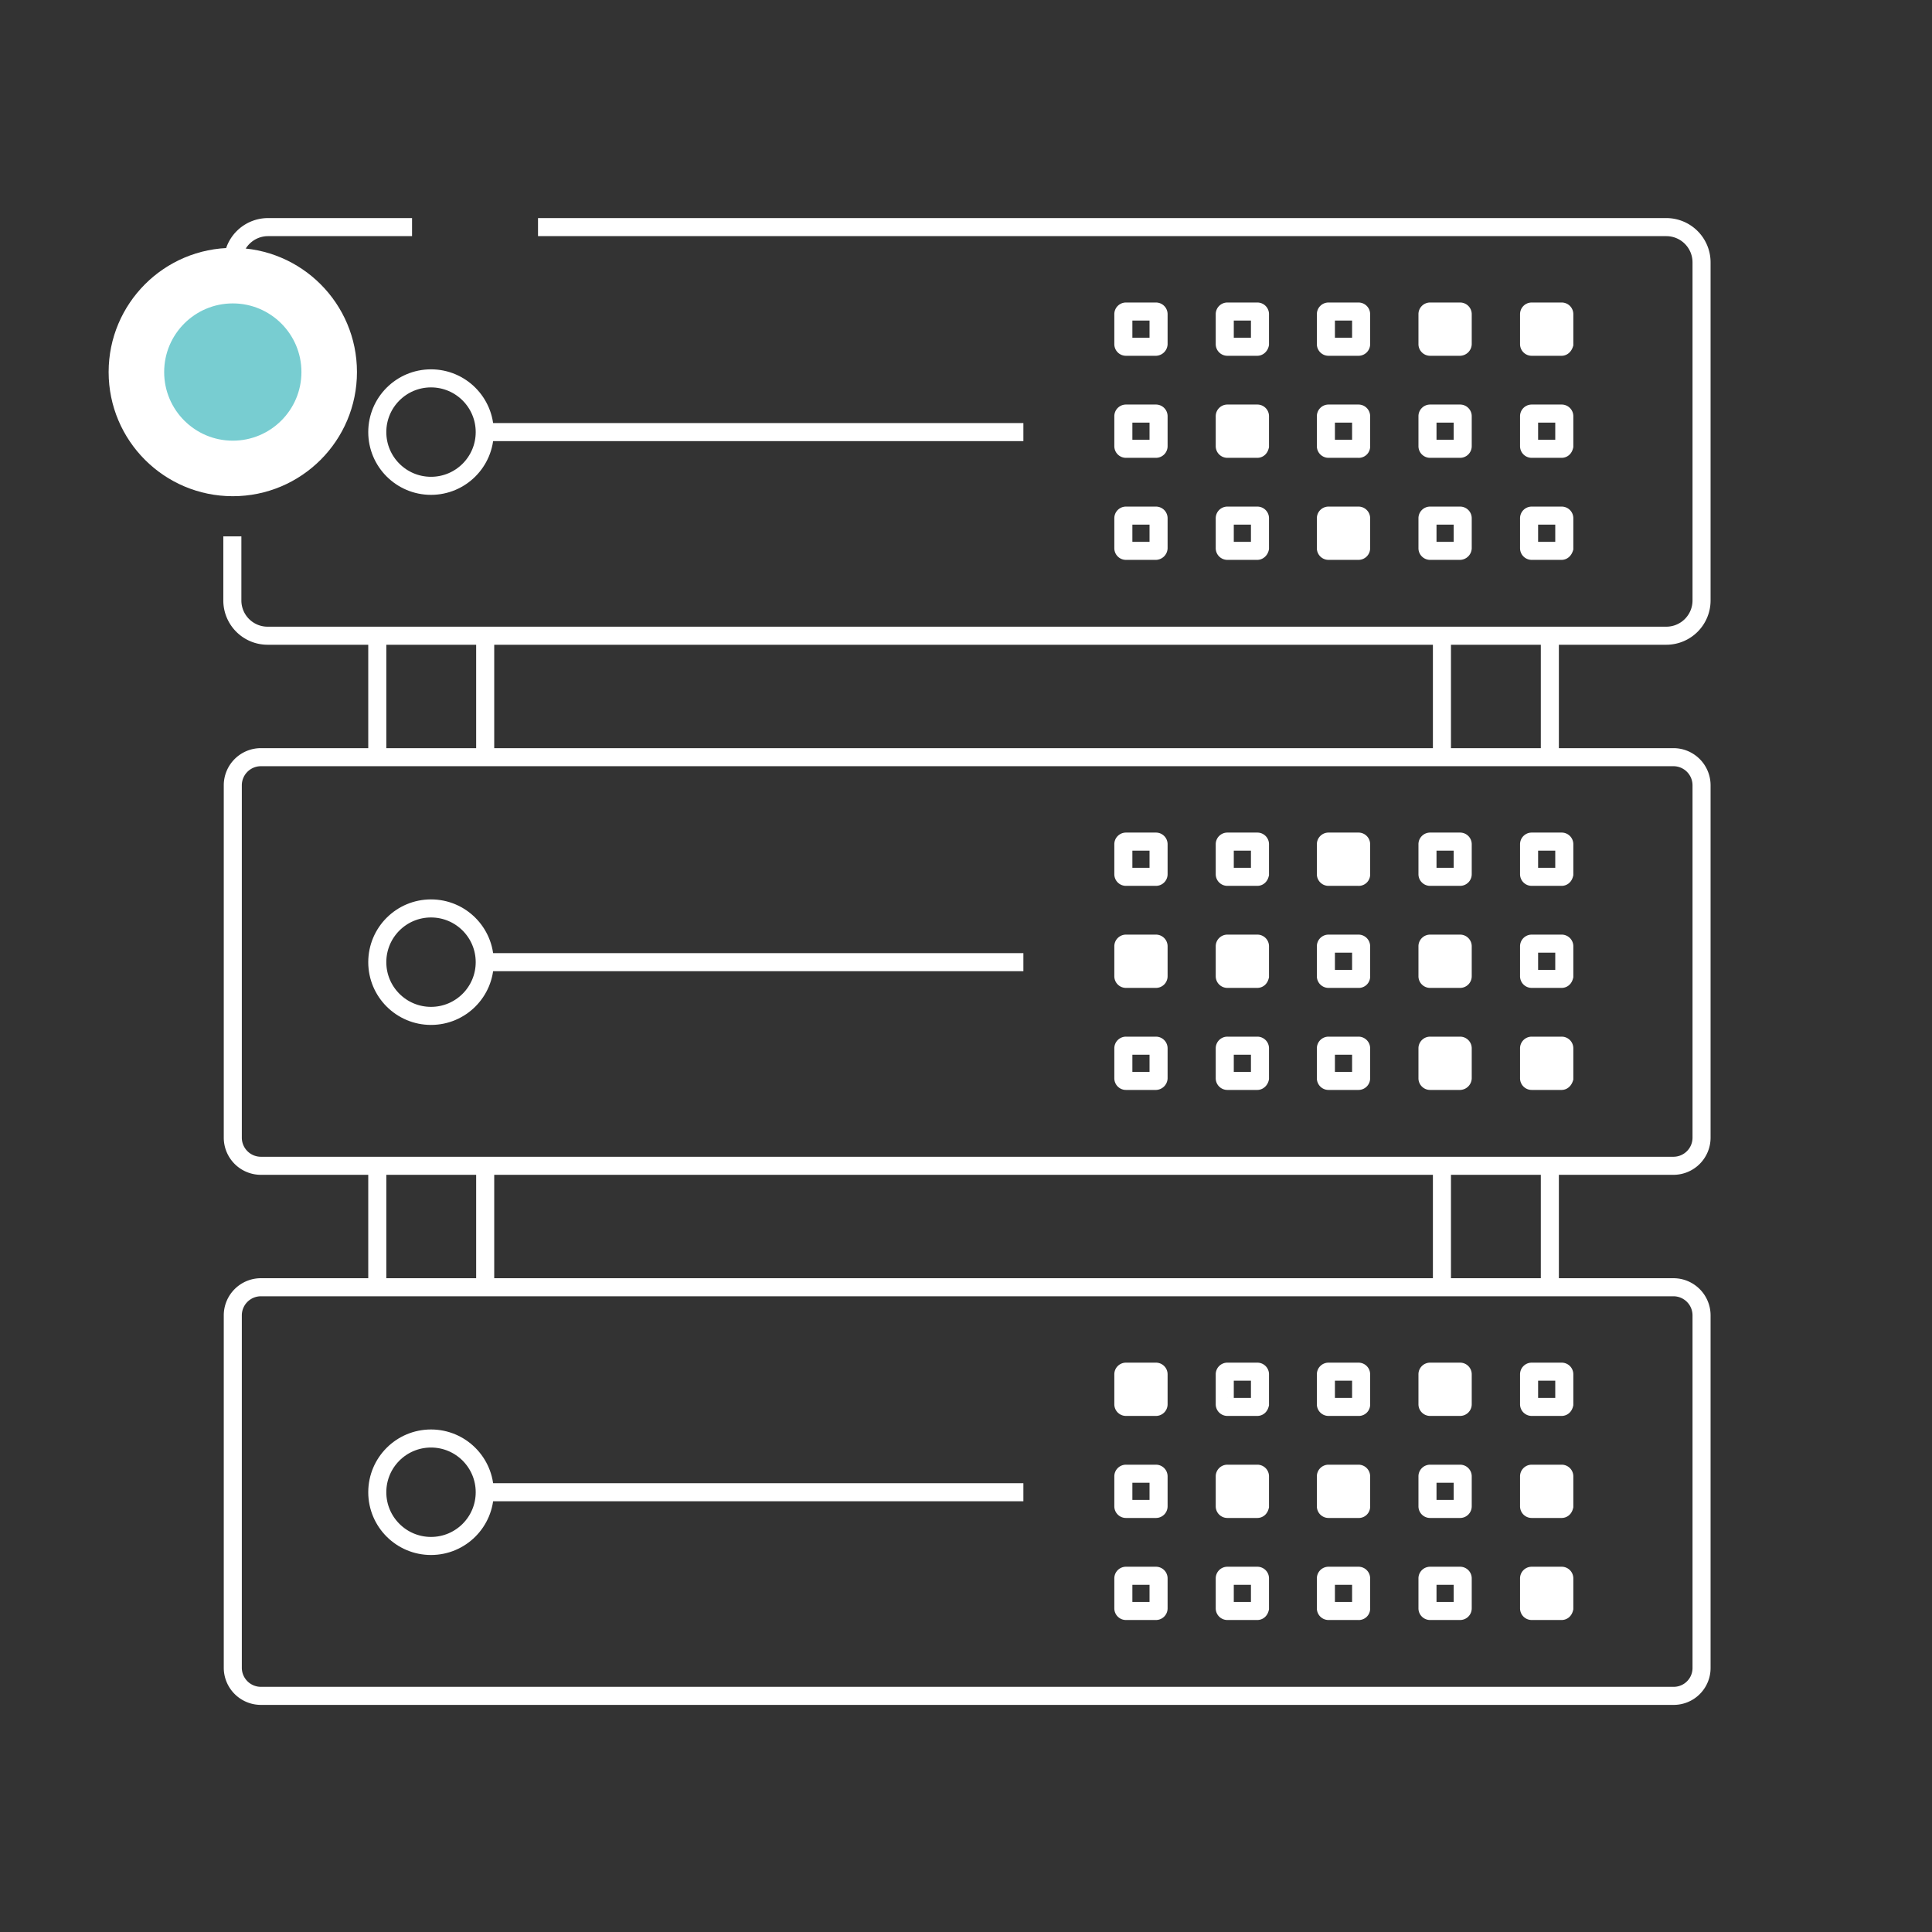 <svg id="Layer_1" data-name="Layer 1" xmlns="http://www.w3.org/2000/svg" width="427.9" height="427.9" viewBox="0 0 427.9 427.9"><rect x="0" y="0" width="427.9" height="427.9" fill="#333333" stroke="none"/><defs><style>.cls-1{fill:none;}.cls-1,.cls-2,.cls-3{stroke:#fff;stroke-miterlimit:10;stroke-width:4px;}.cls-2{fill:#fff;}.cls-3{fill:#78cdd1;}</style></defs><circle class="cls-1" cx="95.46" cy="95.7" r="11.9"/><line class="cls-1" x1="83.56" y1="140.8" x2="83.56" y2="167.7"/><line class="cls-1" x1="107.46" y1="140.8" x2="107.46" y2="167.7"/><circle class="cls-1" cx="95.46" cy="213.1" r="11.9"/><circle class="cls-1" cx="95.46" cy="330.5" r="11.9"/><line class="cls-1" x1="83.56" y1="258.2" x2="83.56" y2="285.1"/><line class="cls-1" x1="107.46" y1="258.2" x2="107.46" y2="285.1"/><path class="cls-1" d="M51.56,90.4V58.1a7.81,7.81,0,0,1,7.8-7.8h31.9"/><path class="cls-1" d="M119.16,50.3h249.9a7.81,7.81,0,0,1,7.8,7.8V133a7.81,7.81,0,0,1-7.8,7.8H59.26a7.81,7.81,0,0,1-7.8-7.8V118.8"/><path class="cls-1" d="M256,76.8h-6.6a.58.58,0,0,1-.6-.6V69.6a.58.58,0,0,1,.6-.6H256a.58.58,0,0,1,.6.6v6.6A.65.65,0,0,1,256,76.8Z"/><path class="cls-1" d="M278.46,76.8h-6.6a.58.58,0,0,1-.6-.6V69.6a.58.58,0,0,1,.6-.6h6.6a.58.58,0,0,1,.6.6v6.6C279,76.5,278.76,76.8,278.46,76.8Z"/><path class="cls-1" d="M300.86,76.8h-6.6a.58.58,0,0,1-.6-.6V69.6a.58.58,0,0,1,.6-.6h6.6a.58.58,0,0,1,.6.6v6.6A.58.58,0,0,1,300.86,76.8Z"/><path class="cls-2" d="M323.36,76.8h-6.6a.58.58,0,0,1-.6-.6V69.6a.58.58,0,0,1,.6-.6h6.6a.58.58,0,0,1,.6.6v6.6A.65.65,0,0,1,323.36,76.8Z"/><path class="cls-2" d="M345.86,76.8h-6.6a.58.58,0,0,1-.6-.6V69.6a.58.58,0,0,1,.6-.6h6.6a.58.58,0,0,1,.6.6v6.6C346.36,76.5,346.16,76.8,345.86,76.8Z"/><path class="cls-1" d="M256,99.4h-6.6a.58.58,0,0,1-.6-.6V92.2a.58.58,0,0,1,.6-.6H256a.58.58,0,0,1,.6.6v6.6A.58.58,0,0,1,256,99.4Z"/><path class="cls-2" d="M278.46,99.4h-6.6a.58.58,0,0,1-.6-.6V92.2a.58.58,0,0,1,.6-.6h6.6a.58.58,0,0,1,.6.6v6.6Q278.91,99.4,278.46,99.4Z"/><path class="cls-1" d="M300.86,99.4h-6.6a.58.58,0,0,1-.6-.6V92.2a.58.58,0,0,1,.6-.6h6.6a.58.58,0,0,1,.6.6v6.6A.53.53,0,0,1,300.86,99.4Z"/><path class="cls-1" d="M323.36,99.4h-6.6a.58.58,0,0,1-.6-.6V92.2a.58.58,0,0,1,.6-.6h6.6a.58.58,0,0,1,.6.6v6.6A.58.58,0,0,1,323.36,99.4Z"/><path class="cls-1" d="M345.86,99.4h-6.6a.58.58,0,0,1-.6-.6V92.2a.58.58,0,0,1,.6-.6h6.6a.58.58,0,0,1,.6.6v6.6Q346.31,99.4,345.86,99.4Z"/><path class="cls-1" d="M256,122h-6.6a.58.58,0,0,1-.6-.6v-6.6a.58.58,0,0,1,.6-.6H256a.58.58,0,0,1,.6.6v6.6A.65.65,0,0,1,256,122Z"/><path class="cls-1" d="M278.46,122h-6.6a.58.58,0,0,1-.6-.6v-6.6a.58.58,0,0,1,.6-.6h6.6a.58.58,0,0,1,.6.6v6.6C279,121.7,278.76,122,278.46,122Z"/><path class="cls-2" d="M300.86,122h-6.6a.58.58,0,0,1-.6-.6v-6.6a.58.58,0,0,1,.6-.6h6.6a.58.58,0,0,1,.6.6v6.6A.58.58,0,0,1,300.86,122Z"/><path class="cls-1" d="M323.36,122h-6.6a.58.58,0,0,1-.6-.6v-6.6a.58.58,0,0,1,.6-.6h6.6a.58.58,0,0,1,.6.6v6.6A.65.65,0,0,1,323.36,122Z"/><path class="cls-1" d="M345.86,122h-6.6a.58.58,0,0,1-.6-.6v-6.6a.58.58,0,0,1,.6-.6h6.6a.58.58,0,0,1,.6.6v6.6C346.36,121.7,346.16,122,345.86,122Z"/><line class="cls-1" x1="107.46" y1="95.7" x2="226.66" y2="95.7"/><line class="cls-1" x1="319.36" y1="140.8" x2="319.36" y2="167.7"/><line class="cls-1" x1="343.26" y1="140.8" x2="343.26" y2="167.7"/><path class="cls-1" d="M370.66,258.2H57.76a6.23,6.23,0,0,1-6.2-6.2V173.9a6.23,6.23,0,0,1,6.2-6.2h312.9a6.23,6.23,0,0,1,6.2,6.2V252A6.23,6.23,0,0,1,370.66,258.2Z"/><path class="cls-1" d="M256,194.2h-6.6a.58.58,0,0,1-.6-.6V187a.58.58,0,0,1,.6-.6H256a.58.58,0,0,1,.6.6v6.6A.58.58,0,0,1,256,194.2Z"/><path class="cls-1" d="M278.46,194.2h-6.6a.58.58,0,0,1-.6-.6V187a.58.58,0,0,1,.6-.6h6.6a.58.58,0,0,1,.6.6v6.6Q278.91,194.2,278.46,194.2Z"/><path class="cls-2" d="M300.86,194.2h-6.6a.58.58,0,0,1-.6-.6V187a.58.58,0,0,1,.6-.6h6.6a.58.58,0,0,1,.6.6v6.6A.53.53,0,0,1,300.86,194.2Z"/><path class="cls-1" d="M323.36,194.2h-6.6a.58.58,0,0,1-.6-.6V187a.58.58,0,0,1,.6-.6h6.6a.58.58,0,0,1,.6.6v6.6A.58.58,0,0,1,323.36,194.2Z"/><path class="cls-1" d="M345.86,194.2h-6.6a.58.58,0,0,1-.6-.6V187a.58.58,0,0,1,.6-.6h6.6a.58.58,0,0,1,.6.6v6.6Q346.31,194.2,345.86,194.2Z"/><path class="cls-2" d="M256,216.8h-6.6a.58.58,0,0,1-.6-.6v-6.6a.58.58,0,0,1,.6-.6H256a.58.58,0,0,1,.6.6v6.6A.58.58,0,0,1,256,216.8Z"/><path class="cls-2" d="M278.46,216.8h-6.6a.58.58,0,0,1-.6-.6v-6.6a.58.58,0,0,1,.6-.6h6.6a.58.58,0,0,1,.6.6v6.6Q278.91,216.8,278.46,216.8Z"/><path class="cls-1" d="M300.86,216.8h-6.6a.58.58,0,0,1-.6-.6v-6.6a.58.58,0,0,1,.6-.6h6.6a.58.58,0,0,1,.6.6v6.6A.53.53,0,0,1,300.86,216.8Z"/><path class="cls-2" d="M323.36,216.8h-6.6a.58.58,0,0,1-.6-.6v-6.6a.58.58,0,0,1,.6-.6h6.6a.58.58,0,0,1,.6.6v6.6A.58.58,0,0,1,323.36,216.8Z"/><path class="cls-1" d="M345.86,216.8h-6.6a.58.58,0,0,1-.6-.6v-6.6a.58.58,0,0,1,.6-.6h6.6a.58.58,0,0,1,.6.6v6.6Q346.31,216.8,345.86,216.8Z"/><path class="cls-1" d="M256,239.4h-6.6a.58.58,0,0,1-.6-.6v-6.6a.58.58,0,0,1,.6-.6H256a.58.58,0,0,1,.6.6v6.6A.65.65,0,0,1,256,239.4Z"/><path class="cls-1" d="M278.46,239.4h-6.6a.58.58,0,0,1-.6-.6v-6.6a.58.58,0,0,1,.6-.6h6.6a.58.58,0,0,1,.6.6v6.6C279,239.1,278.76,239.4,278.46,239.4Z"/><path class="cls-1" d="M300.86,239.4h-6.6a.58.58,0,0,1-.6-.6v-6.6a.58.58,0,0,1,.6-.6h6.6a.58.58,0,0,1,.6.6v6.6A.58.58,0,0,1,300.86,239.4Z"/><path class="cls-2" d="M323.36,239.4h-6.6a.58.58,0,0,1-.6-.6v-6.6a.58.58,0,0,1,.6-.6h6.6a.58.58,0,0,1,.6.6v6.6A.65.65,0,0,1,323.36,239.4Z"/><path class="cls-2" d="M345.86,239.4h-6.6a.58.58,0,0,1-.6-.6v-6.6a.58.58,0,0,1,.6-.6h6.6a.58.58,0,0,1,.6.6v6.6C346.36,239.1,346.16,239.4,345.86,239.4Z"/><line class="cls-1" x1="107.46" y1="213.1" x2="226.66" y2="213.1"/><path class="cls-1" d="M370.66,375.6H57.76a6.23,6.23,0,0,1-6.2-6.2V291.3a6.23,6.23,0,0,1,6.2-6.2h312.9a6.23,6.23,0,0,1,6.2,6.2v78.1A6.17,6.17,0,0,1,370.66,375.6Z"/><path class="cls-2" d="M256,311.6h-6.6a.58.58,0,0,1-.6-.6v-6.6a.58.58,0,0,1,.6-.6H256a.58.58,0,0,1,.6.6V311A.58.58,0,0,1,256,311.6Z"/><path class="cls-1" d="M278.46,311.6h-6.6a.58.58,0,0,1-.6-.6v-6.6a.58.58,0,0,1,.6-.6h6.6a.58.58,0,0,1,.6.6V311Q278.91,311.6,278.46,311.6Z"/><path class="cls-1" d="M300.86,311.6h-6.6a.58.58,0,0,1-.6-.6v-6.6a.58.58,0,0,1,.6-.6h6.6a.58.58,0,0,1,.6.6V311A.53.53,0,0,1,300.86,311.6Z"/><path class="cls-2" d="M323.36,311.6h-6.6a.58.58,0,0,1-.6-.6v-6.6a.58.58,0,0,1,.6-.6h6.6a.58.58,0,0,1,.6.6V311A.58.58,0,0,1,323.36,311.6Z"/><path class="cls-1" d="M345.86,311.6h-6.6a.58.58,0,0,1-.6-.6v-6.6a.58.58,0,0,1,.6-.6h6.6a.58.58,0,0,1,.6.6V311Q346.31,311.6,345.86,311.6Z"/><path class="cls-1" d="M256,334.2h-6.6a.58.58,0,0,1-.6-.6V327a.58.58,0,0,1,.6-.6H256a.58.58,0,0,1,.6.6v6.6A.58.58,0,0,1,256,334.2Z"/><path class="cls-2" d="M278.46,334.2h-6.6a.58.58,0,0,1-.6-.6V327a.58.58,0,0,1,.6-.6h6.6a.58.58,0,0,1,.6.6v6.6Q278.91,334.2,278.46,334.2Z"/><path class="cls-2" d="M300.86,334.2h-6.6a.58.58,0,0,1-.6-.6V327a.58.58,0,0,1,.6-.6h6.6a.58.58,0,0,1,.6.6v6.6A.53.53,0,0,1,300.86,334.2Z"/><path class="cls-1" d="M323.36,334.2h-6.6a.58.58,0,0,1-.6-.6V327a.58.58,0,0,1,.6-.6h6.6a.58.58,0,0,1,.6.6v6.6A.58.58,0,0,1,323.36,334.2Z"/><path class="cls-2" d="M345.86,334.2h-6.6a.58.58,0,0,1-.6-.6V327a.58.58,0,0,1,.6-.6h6.6a.58.58,0,0,1,.6.6v6.6Q346.31,334.2,345.86,334.2Z"/><path class="cls-1" d="M256,356.8h-6.6a.58.58,0,0,1-.6-.6v-6.6a.58.58,0,0,1,.6-.6H256a.58.58,0,0,1,.6.6v6.6A.58.58,0,0,1,256,356.8Z"/><path class="cls-1" d="M278.46,356.8h-6.6a.58.58,0,0,1-.6-.6v-6.6a.58.58,0,0,1,.6-.6h6.6a.58.58,0,0,1,.6.6v6.6Q278.91,356.8,278.46,356.8Z"/><path class="cls-1" d="M300.86,356.8h-6.6a.58.58,0,0,1-.6-.6v-6.6a.58.58,0,0,1,.6-.6h6.6a.58.58,0,0,1,.6.6v6.6A.53.53,0,0,1,300.86,356.8Z"/><path class="cls-1" d="M323.36,356.8h-6.6a.58.58,0,0,1-.6-.6v-6.6a.58.58,0,0,1,.6-.6h6.6a.58.58,0,0,1,.6.6v6.6A.58.58,0,0,1,323.36,356.8Z"/><path class="cls-2" d="M345.86,356.8h-6.6a.58.58,0,0,1-.6-.6v-6.6a.58.58,0,0,1,.6-.6h6.6a.58.58,0,0,1,.6.6v6.6Q346.31,356.8,345.86,356.8Z"/><line class="cls-1" x1="107.46" y1="330.5" x2="226.66" y2="330.5"/><line class="cls-1" x1="319.36" y1="258.2" x2="319.36" y2="285.1"/><line class="cls-1" x1="343.26" y1="258.2" x2="343.26" y2="285.1"/><circle class="cls-2" cx="51.56" cy="82.4" r="25.5"/><circle class="cls-3" cx="51.56" cy="82.4" r="17.2"/></svg>